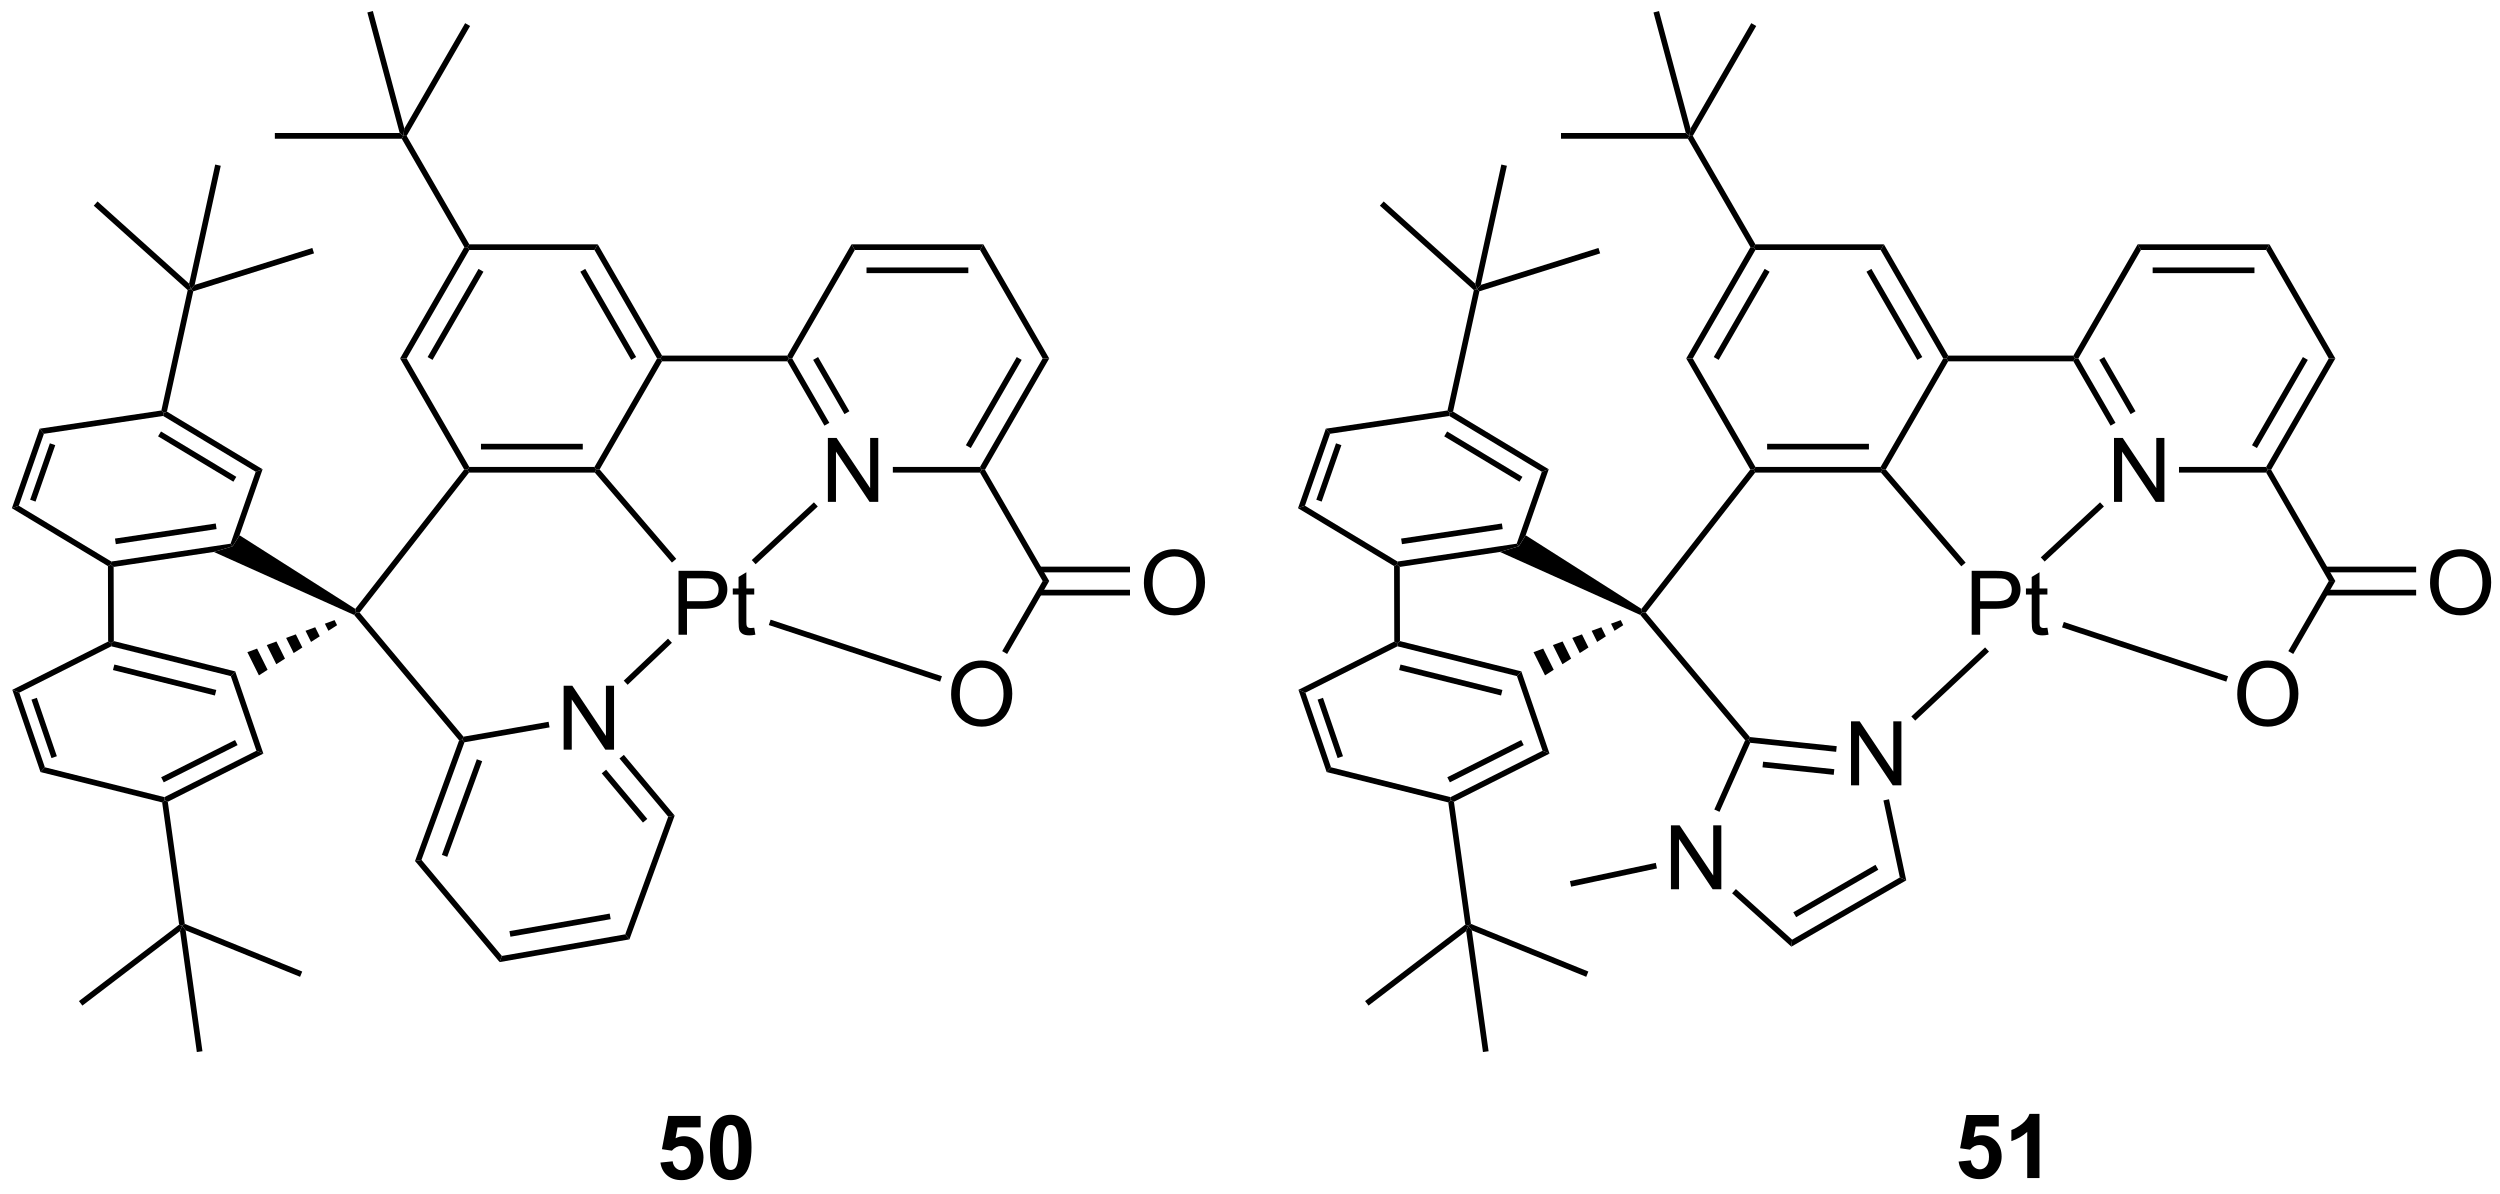 <?xml version="1.0" encoding="UTF-8"?>
<!DOCTYPE svg PUBLIC '-//W3C//DTD SVG 1.0//EN'
          'http://www.w3.org/TR/2001/REC-SVG-20010904/DTD/svg10.dtd'>
<svg stroke-dasharray="none" shape-rendering="auto" xmlns="http://www.w3.org/2000/svg" font-family="'Dialog'" text-rendering="auto" width="90" fill-opacity="1" color-interpolation="auto" color-rendering="auto" preserveAspectRatio="xMidYMid meet" font-size="12px" viewBox="0 0 90 43" fill="black" xmlns:xlink="http://www.w3.org/1999/xlink" stroke="black" image-rendering="auto" stroke-miterlimit="10" stroke-linecap="square" stroke-linejoin="miter" font-style="normal" stroke-width="1" height="43" stroke-dashoffset="0" font-weight="normal" stroke-opacity="1"
><!--Generated by the Batik Graphics2D SVG Generator--><defs id="genericDefs"
  /><g
  ><defs id="defs1"
    ><clipPath clipPathUnits="userSpaceOnUse" id="clipPath1"
      ><path d="M0.647 0.647 L231.023 0.647 L231.023 110.25 L0.647 110.25 L0.647 0.647 Z"
      /></clipPath
      ><clipPath clipPathUnits="userSpaceOnUse" id="clipPath2"
      ><path d="M230.055 34.938 L230.055 141.494 L454.025 141.494 L454.025 34.938 Z"
      /></clipPath
    ></defs
    ><g transform="scale(0.391,0.391) translate(-0.647,-0.647) matrix(1.029,0,0,1.029,-235.987,-35.29)"
    ><path d="M289.06 138.947 L290.153 138.835 Q290.2 139.205 290.429 139.423 Q290.661 139.64 290.961 139.64 Q291.304 139.64 291.541 139.361 Q291.781 139.08 291.781 138.517 Q291.781 137.991 291.544 137.728 Q291.31 137.463 290.929 137.463 Q290.458 137.463 290.083 137.882 L289.192 137.751 L289.755 134.772 L292.656 134.772 L292.656 135.798 L290.586 135.798 L290.414 136.772 Q290.781 136.588 291.164 136.588 Q291.896 136.588 292.403 137.119 Q292.911 137.65 292.911 138.499 Q292.911 139.205 292.5 139.759 Q291.942 140.52 290.95 140.52 Q290.156 140.52 289.656 140.093 Q289.156 139.666 289.06 138.947 ZM295.347 134.671 Q296.181 134.671 296.649 135.265 Q297.207 135.968 297.207 137.595 Q297.207 139.22 296.644 139.931 Q296.181 140.52 295.347 140.52 Q294.511 140.52 293.998 139.876 Q293.488 139.233 293.488 137.585 Q293.488 135.968 294.05 135.257 Q294.517 134.671 295.347 134.671 ZM295.347 135.58 Q295.149 135.58 294.993 135.707 Q294.837 135.835 294.751 136.163 Q294.636 136.588 294.636 137.595 Q294.636 138.603 294.738 138.981 Q294.839 139.358 294.993 139.483 Q295.149 139.608 295.347 139.608 Q295.548 139.608 295.704 139.481 Q295.86 139.353 295.946 139.025 Q296.058 138.603 296.058 137.595 Q296.058 136.588 295.957 136.213 Q295.855 135.835 295.702 135.707 Q295.548 135.58 295.347 135.58 Z" stroke="none" clip-path="url(#clipPath2)"
    /></g
    ><g transform="matrix(0.402,0,0,0.402,-92.445,-14.04)"
    ><path d="M289.25 66.772 L289.102 67.027 L288.808 67.027 L283.201 57.315 L283.495 56.805 ZM286.931 66.899 L282.373 59.004 L281.931 59.259 L286.489 67.154 Z" stroke="none" clip-path="url(#clipPath2)"
    /></g
    ><g transform="matrix(0.402,0,0,0.402,-92.445,-14.04)"
    ><path d="M283.495 56.805 L283.201 57.315 L271.987 57.315 L271.839 57.06 L271.987 56.805 Z" stroke="none" clip-path="url(#clipPath2)"
    /></g
    ><g transform="matrix(0.402,0,0,0.402,-92.445,-14.04)"
    ><path d="M271.545 57.06 L271.839 57.06 L271.987 57.315 L266.38 67.027 L265.791 67.027 ZM272.815 59.004 L268.256 66.899 L268.698 67.154 L273.256 59.259 Z" stroke="none" clip-path="url(#clipPath2)"
    /></g
    ><g transform="matrix(0.402,0,0,0.402,-92.445,-14.04)"
    ><path d="M265.791 67.027 L266.38 67.027 L271.987 76.739 L271.839 76.994 L271.532 76.972 Z" stroke="none" clip-path="url(#clipPath2)"
    /></g
    ><g transform="matrix(0.402,0,0,0.402,-92.445,-14.04)"
    ><path d="M289.25 67.282 L289.102 67.027 L289.25 66.772 L300.464 66.772 L300.611 67.027 L300.464 67.282 Z" stroke="none" clip-path="url(#clipPath2)"
    /></g
    ><g transform="matrix(0.402,0,0,0.402,-92.445,-14.04)"
    ><path d="M304.1 79.869 L304.1 74.142 L304.878 74.142 L307.886 78.637 L307.886 74.142 L308.613 74.142 L308.613 79.869 L307.834 79.869 L304.826 75.369 L304.826 79.869 L304.1 79.869 Z" stroke="none" clip-path="url(#clipPath2)"
    /></g
    ><g transform="matrix(0.402,0,0,0.402,-92.445,-14.04)"
    ><path d="M300.464 67.282 L300.611 67.027 L300.906 67.027 L304.233 72.79 L303.791 73.045 ZM302.782 67.154 L305.585 72.01 L306.027 71.755 L303.224 66.899 Z" stroke="none" clip-path="url(#clipPath2)"
    /></g
    ><g transform="matrix(0.402,0,0,0.402,-92.445,-14.04)"
    ><path d="M309.919 77.249 L309.919 76.739 L317.727 76.739 L317.874 76.994 L317.727 77.249 Z" stroke="none" clip-path="url(#clipPath2)"
    /></g
    ><g transform="matrix(0.402,0,0,0.402,-92.445,-14.04)"
    ><path d="M318.169 76.994 L317.874 76.994 L317.727 76.739 L323.334 67.027 L323.923 67.027 ZM316.899 75.05 L321.457 67.154 L321.015 66.899 L316.457 74.795 Z" stroke="none" clip-path="url(#clipPath2)"
    /></g
    ><g transform="matrix(0.402,0,0,0.402,-92.445,-14.04)"
    ><path d="M323.923 67.027 L323.334 67.027 L317.727 57.315 L318.021 56.805 Z" stroke="none" clip-path="url(#clipPath2)"
    /></g
    ><g transform="matrix(0.402,0,0,0.402,-92.445,-14.04)"
    ><path d="M318.021 56.805 L317.727 57.315 L306.513 57.315 L306.218 56.805 ZM316.678 58.877 L307.561 58.877 L307.561 59.387 L316.678 59.387 Z" stroke="none" clip-path="url(#clipPath2)"
    /></g
    ><g transform="matrix(0.402,0,0,0.402,-92.445,-14.04)"
    ><path d="M306.218 56.805 L306.513 57.315 L300.906 67.027 L300.611 67.027 L300.464 66.772 Z" stroke="none" clip-path="url(#clipPath2)"
    /></g
    ><g transform="matrix(0.402,0,0,0.402,-92.445,-14.04)"
    ><path d="M317.727 77.249 L317.874 76.994 L318.169 76.994 L323.923 86.96 L323.334 86.96 Z" stroke="none" clip-path="url(#clipPath2)"
    /></g
    ><g transform="matrix(0.402,0,0,0.402,-92.445,-14.04)"
    ><path d="M332.4 87.146 Q332.4 85.719 333.166 84.915 Q333.931 84.107 335.142 84.107 Q335.934 84.107 336.569 84.488 Q337.207 84.865 337.541 85.542 Q337.877 86.219 337.877 87.079 Q337.877 87.951 337.525 88.639 Q337.173 89.326 336.528 89.68 Q335.884 90.034 335.137 90.034 Q334.33 90.034 333.692 89.644 Q333.056 89.251 332.728 88.576 Q332.4 87.899 332.4 87.146 ZM333.181 87.157 Q333.181 88.193 333.736 88.79 Q334.293 89.383 335.134 89.383 Q335.989 89.383 336.541 88.782 Q337.095 88.18 337.095 87.076 Q337.095 86.376 336.858 85.855 Q336.621 85.334 336.166 85.047 Q335.712 84.758 335.145 84.758 Q334.34 84.758 333.759 85.313 Q333.181 85.865 333.181 87.157 Z" stroke="none" clip-path="url(#clipPath2)"
    /></g
    ><g transform="matrix(0.402,0,0,0.402,-92.445,-14.04)"
    ><path d="M323.03 88.251 L331.156 88.251 L331.156 87.741 L323.03 87.741 ZM323.03 86.18 L331.156 86.18 L331.156 85.67 L323.03 85.67 Z" stroke="none" clip-path="url(#clipPath2)"
    /></g
    ><g transform="matrix(0.402,0,0,0.402,-92.445,-14.04)"
    ><path d="M315.137 97.113 Q315.137 95.686 315.903 94.881 Q316.668 94.074 317.879 94.074 Q318.671 94.074 319.306 94.454 Q319.944 94.832 320.278 95.509 Q320.614 96.186 320.614 97.045 Q320.614 97.918 320.262 98.605 Q319.911 99.293 319.265 99.647 Q318.621 100.001 317.874 100.001 Q317.067 100.001 316.429 99.611 Q315.793 99.217 315.465 98.543 Q315.137 97.866 315.137 97.113 ZM315.918 97.124 Q315.918 98.16 316.473 98.756 Q317.03 99.35 317.871 99.35 Q318.726 99.35 319.278 98.749 Q319.832 98.147 319.832 97.043 Q319.832 96.342 319.595 95.822 Q319.358 95.301 318.903 95.014 Q318.45 94.725 317.882 94.725 Q317.077 94.725 316.496 95.28 Q315.918 95.832 315.918 97.124 Z" stroke="none" clip-path="url(#clipPath2)"
    /></g
    ><g transform="matrix(0.402,0,0,0.402,-92.445,-14.04)"
    ><path d="M323.334 86.96 L323.923 86.96 L320.153 93.49 L319.711 93.235 Z" stroke="none" clip-path="url(#clipPath2)"
    /></g
    ><g transform="matrix(0.402,0,0,0.402,-92.445,-14.04)"
    ><path d="M271.532 76.972 L271.839 76.994 L271.964 77.249 L262.168 89.785 L261.84 89.791 L261.781 89.452 Z" stroke="none" clip-path="url(#clipPath2)"
    /></g
    ><g transform="matrix(0.402,0,0,0.402,-92.445,-14.04)"
    ><path d="M288.808 67.027 L289.102 67.027 L289.25 67.282 L283.659 76.965 L283.348 76.994 L283.201 76.739 Z" stroke="none" clip-path="url(#clipPath2)"
    /></g
    ><g transform="matrix(0.402,0,0,0.402,-92.445,-14.04)"
    ><path d="M283.201 76.739 L283.348 76.994 L283.231 77.249 L271.964 77.249 L271.839 76.994 L271.987 76.739 ZM282.152 74.667 L273.035 74.667 L273.035 75.177 L282.152 75.177 Z" stroke="none" clip-path="url(#clipPath2)"
    /></g
    ><g transform="matrix(0.402,0,0,0.402,-92.445,-14.04)"
    ><path d="M261.781 89.452 L261.84 89.791 L261.681 89.998 L249.11 84.354 L250.8 83.844 L251.414 82.861 Z" stroke="none" clip-path="url(#clipPath2)"
    /></g
    ><g transform="matrix(0.402,0,0,0.402,-92.445,-14.04)"
    ><path d="M250.61 83.614 L250.8 83.844 L249.11 84.354 L240.139 85.696 L239.883 85.477 L239.936 85.211 ZM249.282 81.804 L240.259 83.154 L240.334 83.658 L249.358 82.308 Z" stroke="none" clip-path="url(#clipPath2)"
    /></g
    ><g transform="matrix(0.402,0,0,0.402,-92.445,-14.04)"
    ><path d="M239.629 85.621 L239.883 85.477 L240.139 85.696 L240.156 92.335 L239.902 92.534 L239.646 92.377 Z" stroke="none" clip-path="url(#clipPath2)"
    /></g
    ><g transform="matrix(0.402,0,0,0.402,-92.445,-14.04)"
    ><path d="M239.932 92.804 L239.902 92.534 L240.156 92.335 L251.026 95.049 L250.633 95.476 ZM240.079 94.931 L249.207 97.21 L249.331 96.715 L240.203 94.436 Z" stroke="none" clip-path="url(#clipPath2)"
    /></g
    ><g transform="matrix(0.402,0,0,0.402,-92.445,-14.04)"
    ><path d="M252.115 93.327 L252.983 93.008 L253.927 94.907 L253.149 95.407 ZM253.851 92.689 L254.718 92.371 L255.483 93.909 L254.705 94.408 ZM255.586 92.052 L256.454 91.733 L257.039 92.911 L256.261 93.41 ZM257.321 91.414 L258.189 91.096 L258.595 91.913 L257.817 92.412 ZM259.056 90.777 L259.924 90.458 L260.151 90.915 L259.373 91.414 Z" stroke="none" clip-path="url(#clipPath2)"
    /></g
    ><g transform="matrix(0.402,0,0,0.402,-92.445,-14.04)"
    ><path d="M251.414 82.861 L250.8 83.844 L250.61 83.614 L252.861 77.172 L253.479 76.949 Z" stroke="none" clip-path="url(#clipPath2)"
    /></g
    ><g transform="matrix(0.402,0,0,0.402,-92.445,-14.04)"
    ><path d="M253.479 76.949 L252.861 77.172 L244.57 72.176 L244.623 71.91 L244.912 71.786 ZM251.125 77.627 L244.381 73.564 L244.118 74.001 L250.862 78.064 Z" stroke="none" clip-path="url(#clipPath2)"
    /></g
    ><g transform="matrix(0.402,0,0,0.402,-92.445,-14.04)"
    ><path d="M244.412 71.684 L244.623 71.91 L244.57 72.176 L233.897 73.773 L233.516 73.314 Z" stroke="none" clip-path="url(#clipPath2)"
    /></g
    ><g transform="matrix(0.402,0,0,0.402,-92.445,-14.04)"
    ><path d="M233.516 73.314 L233.897 73.773 L231.646 80.215 L231.027 80.438 ZM234.429 74.623 L232.663 79.677 L233.145 79.845 L234.911 74.791 Z" stroke="none" clip-path="url(#clipPath2)"
    /></g
    ><g transform="matrix(0.402,0,0,0.402,-92.445,-14.04)"
    ><path d="M231.027 80.438 L231.646 80.215 L239.936 85.211 L239.883 85.477 L239.629 85.621 Z" stroke="none" clip-path="url(#clipPath2)"
    /></g
    ><g transform="matrix(0.402,0,0,0.402,-92.445,-14.04)"
    ><path d="M239.646 92.377 L239.902 92.534 L239.932 92.804 L231.692 96.956 L231.066 96.7 Z" stroke="none" clip-path="url(#clipPath2)"
    /></g
    ><g transform="matrix(0.402,0,0,0.402,-92.445,-14.04)"
    ><path d="M231.066 96.7 L231.692 96.956 L233.981 103.637 L233.588 104.065 ZM232.779 97.58 L234.572 102.813 L235.055 102.648 L233.262 97.415 Z" stroke="none" clip-path="url(#clipPath2)"
    /></g
    ><g transform="matrix(0.402,0,0,0.402,-92.445,-14.04)"
    ><path d="M233.588 104.065 L233.981 103.637 L244.683 106.309 L244.713 106.579 L244.484 106.785 Z" stroke="none" clip-path="url(#clipPath2)"
    /></g
    ><g transform="matrix(0.402,0,0,0.402,-92.445,-14.04)"
    ><path d="M244.991 106.725 L244.713 106.579 L244.683 106.309 L252.922 102.157 L253.549 102.413 ZM244.625 104.986 L251.24 101.653 L251.01 101.197 L244.395 104.53 Z" stroke="none" clip-path="url(#clipPath2)"
    /></g
    ><g transform="matrix(0.402,0,0,0.402,-92.445,-14.04)"
    ><path d="M253.549 102.413 L252.922 102.157 L250.633 95.476 L251.026 95.049 Z" stroke="none" clip-path="url(#clipPath2)"
    /></g
    ><g transform="matrix(0.402,0,0,0.402,-92.445,-14.04)"
    ><path d="M261.681 89.998 L261.84 89.791 L262.168 89.785 L271.469 100.896 L271.368 101.172 L271.077 101.223 Z" stroke="none" clip-path="url(#clipPath2)"
    /></g
    ><g transform="matrix(0.402,0,0,0.402,-92.445,-14.04)"
    ><path d="M244.912 71.786 L244.623 71.91 L244.412 71.684 L246.772 60.903 L247.053 60.813 L247.271 61.012 Z" stroke="none" clip-path="url(#clipPath2)"
    /></g
    ><g transform="matrix(0.402,0,0,0.402,-92.445,-14.04)"
    ><path d="M247.271 61.012 L247.053 60.813 L247.397 60.437 L257.932 57.129 L258.085 57.616 Z" stroke="none" clip-path="url(#clipPath2)"
    /></g
    ><g transform="matrix(0.402,0,0,0.402,-92.445,-14.04)"
    ><path d="M246.898 60.33 L247.053 60.813 L246.772 60.903 L238.358 53.344 L238.699 52.965 Z" stroke="none" clip-path="url(#clipPath2)"
    /></g
    ><g transform="matrix(0.402,0,0,0.402,-92.445,-14.04)"
    ><path d="M244.484 106.785 L244.713 106.579 L244.991 106.725 L246.509 117.66 L246.277 117.841 L246.004 117.728 Z" stroke="none" clip-path="url(#clipPath2)"
    /></g
    ><g transform="matrix(0.402,0,0,0.402,-92.445,-14.04)"
    ><path d="M246.59 118.243 L246.277 117.841 L246.509 117.66 L257.027 121.929 L256.835 122.402 Z" stroke="none" clip-path="url(#clipPath2)"
    /></g
    ><g transform="matrix(0.402,0,0,0.402,-92.445,-14.04)"
    ><path d="M246.004 117.728 L246.277 117.841 L246.084 118.308 L237.341 124.98 L237.032 124.574 Z" stroke="none" clip-path="url(#clipPath2)"
    /></g
    ><g transform="matrix(0.402,0,0,0.402,-92.445,-14.04)"
    ><path d="M246.084 118.308 L246.277 117.841 L246.59 118.243 L248.093 129.067 L247.588 129.137 Z" stroke="none" clip-path="url(#clipPath2)"
    /></g
    ><g transform="matrix(0.402,0,0,0.402,-92.445,-14.04)"
    ><path d="M271.987 56.805 L271.839 57.06 L271.545 57.06 L265.938 47.348 L266.085 47.093 L266.38 47.093 Z" stroke="none" clip-path="url(#clipPath2)"
    /></g
    ><g transform="matrix(0.402,0,0,0.402,-92.445,-14.04)"
    ><path d="M265.753 46.838 L266.085 47.093 L265.938 47.348 L254.576 47.348 L254.576 46.838 Z" stroke="none" clip-path="url(#clipPath2)"
    /></g
    ><g transform="matrix(0.402,0,0,0.402,-92.445,-14.04)"
    ><path d="M266.38 47.093 L266.085 47.093 L266.172 46.432 L271.618 36.999 L272.06 37.254 Z" stroke="none" clip-path="url(#clipPath2)"
    /></g
    ><g transform="matrix(0.402,0,0,0.402,-92.445,-14.04)"
    ><path d="M266.172 46.432 L266.085 47.093 L265.753 46.838 L262.86 36.043 L263.353 35.911 Z" stroke="none" clip-path="url(#clipPath2)"
    /></g
    ><g transform="matrix(0.402,0,0,0.402,-92.445,-14.04)"
    ><path d="M247.397 60.437 L247.053 60.813 L246.898 60.33 L249.234 49.66 L249.732 49.77 Z" stroke="none" clip-path="url(#clipPath2)"
    /></g
    ><g transform="matrix(0.402,0,0,0.402,-92.445,-14.04)"
    ><path d="M290.726 91.77 L290.726 86.043 L292.887 86.043 Q293.458 86.043 293.757 86.098 Q294.179 86.168 294.463 86.366 Q294.749 86.562 294.924 86.918 Q295.098 87.272 295.098 87.7 Q295.098 88.429 294.632 88.937 Q294.168 89.442 292.952 89.442 L291.484 89.442 L291.484 91.77 L290.726 91.77 ZM291.484 88.765 L292.965 88.765 Q293.7 88.765 294.007 88.491 Q294.317 88.218 294.317 87.723 Q294.317 87.364 294.135 87.108 Q293.952 86.851 293.656 86.77 Q293.465 86.718 292.95 86.718 L291.484 86.718 L291.484 88.765 ZM297.507 91.14 L297.609 91.762 Q297.312 91.825 297.077 91.825 Q296.695 91.825 296.484 91.705 Q296.273 91.582 296.187 91.385 Q296.101 91.187 296.101 90.554 L296.101 88.168 L295.585 88.168 L295.585 87.621 L296.101 87.621 L296.101 86.593 L296.801 86.171 L296.801 87.621 L297.507 87.621 L297.507 88.168 L296.801 88.168 L296.801 90.593 Q296.801 90.895 296.838 90.981 Q296.874 91.067 296.958 91.119 Q297.043 91.168 297.2 91.168 Q297.317 91.168 297.507 91.14 Z" stroke="none" clip-path="url(#clipPath2)"
    /></g
    ><g transform="matrix(0.402,0,0,0.402,-92.445,-14.04)"
    ><path d="M283.231 77.249 L283.348 76.994 L283.659 76.965 L290.522 84.971 L290.135 85.303 Z" stroke="none" clip-path="url(#clipPath2)"
    /></g
    ><g transform="matrix(0.402,0,0,0.402,-92.445,-14.04)"
    ><path d="M302.85 79.91 L303.197 80.284 L297.631 85.453 L297.284 85.079 Z" stroke="none" clip-path="url(#clipPath2)"
    /></g
    ><g transform="matrix(0.402,0,0,0.402,-92.445,-14.04)"
    ><path d="M314.315 95.483 L314.155 95.968 L298.812 90.901 L298.972 90.417 Z" stroke="none" clip-path="url(#clipPath2)"
    /></g
    ><g transform="matrix(0.402,0,0,0.402,-92.445,-14.04)"
    ><path d="M405.361 138.948 L406.455 138.837 Q406.502 139.206 406.731 139.425 Q406.963 139.641 407.262 139.641 Q407.606 139.641 407.843 139.363 Q408.082 139.081 408.082 138.519 Q408.082 137.993 407.846 137.73 Q407.611 137.464 407.231 137.464 Q406.76 137.464 406.385 137.883 L405.494 137.753 L406.056 134.774 L408.957 134.774 L408.957 135.8 L406.887 135.8 L406.715 136.774 Q407.082 136.589 407.465 136.589 Q408.197 136.589 408.705 137.12 Q409.213 137.652 409.213 138.5 Q409.213 139.206 408.801 139.761 Q408.244 140.521 407.252 140.521 Q406.457 140.521 405.957 140.094 Q405.457 139.667 405.361 138.948 ZM412.602 140.422 L411.506 140.422 L411.506 136.284 Q410.904 136.847 410.086 137.118 L410.086 136.12 Q410.516 135.98 411.019 135.589 Q411.524 135.196 411.711 134.672 L412.602 134.672 L412.602 140.422 Z" stroke="none" clip-path="url(#clipPath2)"
    /></g
    ><g transform="matrix(0.402,0,0,0.402,-92.445,-14.04)"
    ><path d="M404.426 66.772 L404.279 67.027 L403.984 67.027 L398.377 57.315 L398.672 56.805 ZM402.108 66.899 L397.55 59.004 L397.108 59.259 L401.666 67.154 Z" stroke="none" clip-path="url(#clipPath2)"
    /></g
    ><g transform="matrix(0.402,0,0,0.402,-92.445,-14.04)"
    ><path d="M398.672 56.805 L398.377 57.315 L387.163 57.315 L387.016 57.06 L387.163 56.805 Z" stroke="none" clip-path="url(#clipPath2)"
    /></g
    ><g transform="matrix(0.402,0,0,0.402,-92.445,-14.04)"
    ><path d="M386.721 57.06 L387.016 57.06 L387.163 57.315 L381.556 67.027 L380.967 67.027 ZM387.991 59.004 L383.433 66.899 L383.875 67.154 L388.433 59.259 Z" stroke="none" clip-path="url(#clipPath2)"
    /></g
    ><g transform="matrix(0.402,0,0,0.402,-92.445,-14.04)"
    ><path d="M380.967 67.027 L381.556 67.027 L387.163 76.739 L387.016 76.994 L386.709 76.972 Z" stroke="none" clip-path="url(#clipPath2)"
    /></g
    ><g transform="matrix(0.402,0,0,0.402,-92.445,-14.04)"
    ><path d="M404.426 67.282 L404.279 67.027 L404.426 66.772 L415.64 66.772 L415.788 67.027 L415.64 67.282 Z" stroke="none" clip-path="url(#clipPath2)"
    /></g
    ><g transform="matrix(0.402,0,0,0.402,-92.445,-14.04)"
    ><path d="M419.276 79.869 L419.276 74.142 L420.055 74.142 L423.063 78.637 L423.063 74.142 L423.789 74.142 L423.789 79.869 L423.011 79.869 L420.003 75.369 L420.003 79.869 L419.276 79.869 Z" stroke="none" clip-path="url(#clipPath2)"
    /></g
    ><g transform="matrix(0.402,0,0,0.402,-92.445,-14.04)"
    ><path d="M415.64 67.282 L415.788 67.027 L416.082 67.027 L419.41 72.79 L418.968 73.045 ZM417.959 67.154 L420.762 72.01 L421.204 71.755 L418.401 66.899 Z" stroke="none" clip-path="url(#clipPath2)"
    /></g
    ><g transform="matrix(0.402,0,0,0.402,-92.445,-14.04)"
    ><path d="M425.096 77.249 L425.096 76.739 L432.903 76.739 L433.05 76.994 L432.903 77.249 Z" stroke="none" clip-path="url(#clipPath2)"
    /></g
    ><g transform="matrix(0.402,0,0,0.402,-92.445,-14.04)"
    ><path d="M433.345 76.994 L433.05 76.994 L432.903 76.739 L438.51 67.027 L439.099 67.027 ZM432.075 75.05 L436.634 67.154 L436.192 66.899 L431.634 74.795 Z" stroke="none" clip-path="url(#clipPath2)"
    /></g
    ><g transform="matrix(0.402,0,0,0.402,-92.445,-14.04)"
    ><path d="M439.099 67.027 L438.51 67.027 L432.903 57.315 L433.198 56.805 Z" stroke="none" clip-path="url(#clipPath2)"
    /></g
    ><g transform="matrix(0.402,0,0,0.402,-92.445,-14.04)"
    ><path d="M433.198 56.805 L432.903 57.315 L421.689 57.315 L421.395 56.805 ZM431.854 58.877 L422.738 58.877 L422.738 59.387 L431.854 59.387 Z" stroke="none" clip-path="url(#clipPath2)"
    /></g
    ><g transform="matrix(0.402,0,0,0.402,-92.445,-14.04)"
    ><path d="M421.395 56.805 L421.689 57.315 L416.082 67.027 L415.788 67.027 L415.64 66.772 Z" stroke="none" clip-path="url(#clipPath2)"
    /></g
    ><g transform="matrix(0.402,0,0,0.402,-92.445,-14.04)"
    ><path d="M432.903 77.249 L433.05 76.994 L433.345 76.994 L439.099 86.96 L438.51 86.96 Z" stroke="none" clip-path="url(#clipPath2)"
    /></g
    ><g transform="matrix(0.402,0,0,0.402,-92.445,-14.04)"
    ><path d="M447.577 87.146 Q447.577 85.719 448.342 84.915 Q449.108 84.107 450.319 84.107 Q451.11 84.107 451.746 84.488 Q452.384 84.865 452.717 85.542 Q453.053 86.219 453.053 87.079 Q453.053 87.951 452.702 88.639 Q452.35 89.326 451.704 89.68 Q451.061 90.034 450.313 90.034 Q449.506 90.034 448.868 89.644 Q448.233 89.251 447.905 88.576 Q447.577 87.899 447.577 87.146 ZM448.358 87.157 Q448.358 88.193 448.913 88.79 Q449.47 89.383 450.311 89.383 Q451.165 89.383 451.717 88.782 Q452.272 88.18 452.272 87.076 Q452.272 86.376 452.035 85.855 Q451.798 85.334 451.342 85.047 Q450.889 84.758 450.321 84.758 Q449.517 84.758 448.936 85.313 Q448.358 85.865 448.358 87.157 Z" stroke="none" clip-path="url(#clipPath2)"
    /></g
    ><g transform="matrix(0.402,0,0,0.402,-92.445,-14.04)"
    ><path d="M438.207 88.251 L446.333 88.251 L446.333 87.741 L438.207 87.741 ZM438.207 86.18 L446.333 86.18 L446.333 85.67 L438.207 85.67 Z" stroke="none" clip-path="url(#clipPath2)"
    /></g
    ><g transform="matrix(0.402,0,0,0.402,-92.445,-14.04)"
    ><path d="M430.313 97.113 Q430.313 95.686 431.079 94.881 Q431.845 94.074 433.056 94.074 Q433.847 94.074 434.483 94.454 Q435.121 94.832 435.454 95.509 Q435.79 96.186 435.79 97.045 Q435.79 97.918 435.438 98.605 Q435.087 99.293 434.441 99.647 Q433.798 100.001 433.05 100.001 Q432.243 100.001 431.605 99.611 Q430.97 99.217 430.642 98.543 Q430.313 97.866 430.313 97.113 ZM431.095 97.124 Q431.095 98.16 431.649 98.756 Q432.207 99.35 433.048 99.35 Q433.902 99.35 434.454 98.749 Q435.009 98.147 435.009 97.043 Q435.009 96.342 434.772 95.822 Q434.535 95.301 434.079 95.014 Q433.626 94.725 433.058 94.725 Q432.254 94.725 431.673 95.28 Q431.095 95.832 431.095 97.124 Z" stroke="none" clip-path="url(#clipPath2)"
    /></g
    ><g transform="matrix(0.402,0,0,0.402,-92.445,-14.04)"
    ><path d="M438.51 86.96 L439.099 86.96 L435.329 93.49 L434.887 93.235 Z" stroke="none" clip-path="url(#clipPath2)"
    /></g
    ><g transform="matrix(0.402,0,0,0.402,-92.445,-14.04)"
    ><path d="M386.709 76.972 L387.016 76.994 L387.14 77.249 L377.344 89.785 L377.016 89.791 L376.957 89.452 Z" stroke="none" clip-path="url(#clipPath2)"
    /></g
    ><g transform="matrix(0.402,0,0,0.402,-92.445,-14.04)"
    ><path d="M403.984 67.027 L404.279 67.027 L404.426 67.282 L398.836 76.965 L398.524 76.994 L398.377 76.739 Z" stroke="none" clip-path="url(#clipPath2)"
    /></g
    ><g transform="matrix(0.402,0,0,0.402,-92.445,-14.04)"
    ><path d="M398.377 76.739 L398.524 76.994 L398.407 77.249 L387.14 77.249 L387.016 76.994 L387.163 76.739 ZM397.329 74.667 L388.212 74.667 L388.212 75.177 L397.329 75.177 Z" stroke="none" clip-path="url(#clipPath2)"
    /></g
    ><g transform="matrix(0.402,0,0,0.402,-92.445,-14.04)"
    ><path d="M376.957 89.452 L377.016 89.791 L376.857 89.998 L364.287 84.354 L365.977 83.844 L366.59 82.861 Z" stroke="none" clip-path="url(#clipPath2)"
    /></g
    ><g transform="matrix(0.402,0,0,0.402,-92.445,-14.04)"
    ><path d="M365.787 83.614 L365.977 83.844 L364.287 84.354 L355.316 85.696 L355.06 85.477 L355.113 85.211 ZM364.459 81.804 L355.435 83.154 L355.511 83.658 L364.534 82.308 Z" stroke="none" clip-path="url(#clipPath2)"
    /></g
    ><g transform="matrix(0.402,0,0,0.402,-92.445,-14.04)"
    ><path d="M354.805 85.621 L355.06 85.477 L355.316 85.696 L355.333 92.335 L355.078 92.534 L354.823 92.377 Z" stroke="none" clip-path="url(#clipPath2)"
    /></g
    ><g transform="matrix(0.402,0,0,0.402,-92.445,-14.04)"
    ><path d="M355.108 92.804 L355.078 92.534 L355.333 92.335 L366.203 95.049 L365.81 95.476 ZM355.256 94.931 L364.384 97.21 L364.507 96.715 L355.38 94.436 Z" stroke="none" clip-path="url(#clipPath2)"
    /></g
    ><g transform="matrix(0.402,0,0,0.402,-92.445,-14.04)"
    ><path d="M367.292 93.327 L368.159 93.008 L369.103 94.907 L368.325 95.407 ZM369.027 92.689 L369.895 92.371 L370.659 93.909 L369.881 94.408 ZM370.762 92.052 L371.63 91.733 L372.215 92.911 L371.437 93.41 ZM372.498 91.414 L373.365 91.096 L373.772 91.913 L372.993 92.412 ZM374.233 90.777 L375.101 90.458 L375.327 90.915 L374.55 91.414 Z" stroke="none" clip-path="url(#clipPath2)"
    /></g
    ><g transform="matrix(0.402,0,0,0.402,-92.445,-14.04)"
    ><path d="M366.59 82.861 L365.977 83.844 L365.787 83.614 L368.038 77.172 L368.656 76.949 Z" stroke="none" clip-path="url(#clipPath2)"
    /></g
    ><g transform="matrix(0.402,0,0,0.402,-92.445,-14.04)"
    ><path d="M368.656 76.949 L368.038 77.172 L359.747 72.176 L359.8 71.91 L360.088 71.786 ZM366.301 77.627 L359.558 73.564 L359.295 74.001 L366.038 78.064 Z" stroke="none" clip-path="url(#clipPath2)"
    /></g
    ><g transform="matrix(0.402,0,0,0.402,-92.445,-14.04)"
    ><path d="M359.588 71.684 L359.8 71.91 L359.747 72.176 L349.073 73.773 L348.693 73.314 Z" stroke="none" clip-path="url(#clipPath2)"
    /></g
    ><g transform="matrix(0.402,0,0,0.402,-92.445,-14.04)"
    ><path d="M348.693 73.314 L349.073 73.773 L346.822 80.215 L346.204 80.438 ZM349.606 74.623 L347.84 79.677 L348.321 79.845 L350.087 74.791 Z" stroke="none" clip-path="url(#clipPath2)"
    /></g
    ><g transform="matrix(0.402,0,0,0.402,-92.445,-14.04)"
    ><path d="M346.204 80.438 L346.822 80.215 L355.113 85.211 L355.06 85.477 L354.805 85.621 Z" stroke="none" clip-path="url(#clipPath2)"
    /></g
    ><g transform="matrix(0.402,0,0,0.402,-92.445,-14.04)"
    ><path d="M354.823 92.377 L355.078 92.534 L355.108 92.804 L346.869 96.956 L346.242 96.7 Z" stroke="none" clip-path="url(#clipPath2)"
    /></g
    ><g transform="matrix(0.402,0,0,0.402,-92.445,-14.04)"
    ><path d="M346.242 96.7 L346.869 96.956 L349.158 103.637 L348.765 104.065 ZM347.956 97.58 L349.748 102.813 L350.231 102.648 L348.438 97.415 Z" stroke="none" clip-path="url(#clipPath2)"
    /></g
    ><g transform="matrix(0.402,0,0,0.402,-92.445,-14.04)"
    ><path d="M348.765 104.065 L349.158 103.637 L359.859 106.309 L359.889 106.579 L359.66 106.785 Z" stroke="none" clip-path="url(#clipPath2)"
    /></g
    ><g transform="matrix(0.402,0,0,0.402,-92.445,-14.04)"
    ><path d="M360.167 106.725 L359.889 106.579 L359.859 106.309 L368.098 102.157 L368.725 102.413 ZM359.801 104.986 L366.416 101.653 L366.187 101.197 L359.572 104.53 Z" stroke="none" clip-path="url(#clipPath2)"
    /></g
    ><g transform="matrix(0.402,0,0,0.402,-92.445,-14.04)"
    ><path d="M368.725 102.413 L368.098 102.157 L365.81 95.476 L366.203 95.049 Z" stroke="none" clip-path="url(#clipPath2)"
    /></g
    ><g transform="matrix(0.402,0,0,0.402,-92.445,-14.04)"
    ><path d="M376.857 89.998 L377.016 89.791 L377.344 89.785 L386.673 100.93 L386.544 101.172 L386.246 101.214 Z" stroke="none" clip-path="url(#clipPath2)"
    /></g
    ><g transform="matrix(0.402,0,0,0.402,-92.445,-14.04)"
    ><path d="M379.598 114.561 L379.598 108.835 L380.376 108.835 L383.384 113.329 L383.384 108.835 L384.111 108.835 L384.111 114.561 L383.332 114.561 L380.324 110.061 L380.324 114.561 L379.598 114.561 Z" stroke="none" clip-path="url(#clipPath2)"
    /></g
    ><g transform="matrix(0.402,0,0,0.402,-92.445,-14.04)"
    ><path d="M395.724 105.251 L395.724 99.524 L396.503 99.524 L399.511 104.019 L399.511 99.524 L400.237 99.524 L400.237 105.251 L399.459 105.251 L396.451 100.751 L396.451 105.251 L395.724 105.251 Z" stroke="none" clip-path="url(#clipPath2)"
    /></g
    ><g transform="matrix(0.402,0,0,0.402,-92.445,-14.04)"
    ><path d="M386.246 101.214 L386.544 101.172 L386.702 101.446 L383.95 107.627 L383.484 107.419 Z" stroke="none" clip-path="url(#clipPath2)"
    /></g
    ><g transform="matrix(0.402,0,0,0.402,-92.445,-14.04)"
    ><path d="M385.075 114.922 L385.417 114.543 L390.449 119.073 L390.383 119.701 Z" stroke="none" clip-path="url(#clipPath2)"
    /></g
    ><g transform="matrix(0.402,0,0,0.402,-92.445,-14.04)"
    ><path d="M390.383 119.701 L390.449 119.073 L400.094 113.504 L400.671 113.761 ZM390.811 117.061 L398.171 112.812 L397.916 112.37 L390.556 116.62 Z" stroke="none" clip-path="url(#clipPath2)"
    /></g
    ><g transform="matrix(0.402,0,0,0.402,-92.445,-14.04)"
    ><path d="M400.671 113.761 L400.094 113.504 L398.628 106.608 L399.128 106.501 Z" stroke="none" clip-path="url(#clipPath2)"
    /></g
    ><g transform="matrix(0.402,0,0,0.402,-92.445,-14.04)"
    ><path d="M394.447 101.747 L394.394 102.254 L386.702 101.446 L386.544 101.172 L386.673 100.93 ZM394.23 103.807 L387.851 103.136 L387.798 103.644 L394.177 104.314 Z" stroke="none" clip-path="url(#clipPath2)"
    /></g
    ><g transform="matrix(0.402,0,0,0.402,-92.445,-14.04)"
    ><path d="M378.241 112.195 L378.347 112.695 L370.659 114.329 L370.553 113.829 Z" stroke="none" clip-path="url(#clipPath2)"
    /></g
    ><g transform="matrix(0.402,0,0,0.402,-92.445,-14.04)"
    ><path d="M360.088 71.786 L359.8 71.91 L359.588 71.684 L361.949 60.903 L362.23 60.813 L362.447 61.012 Z" stroke="none" clip-path="url(#clipPath2)"
    /></g
    ><g transform="matrix(0.402,0,0,0.402,-92.445,-14.04)"
    ><path d="M362.447 61.012 L362.23 60.813 L362.573 60.437 L373.108 57.129 L373.261 57.616 Z" stroke="none" clip-path="url(#clipPath2)"
    /></g
    ><g transform="matrix(0.402,0,0,0.402,-92.445,-14.04)"
    ><path d="M362.074 60.33 L362.23 60.813 L361.949 60.903 L353.534 53.344 L353.875 52.965 Z" stroke="none" clip-path="url(#clipPath2)"
    /></g
    ><g transform="matrix(0.402,0,0,0.402,-92.445,-14.04)"
    ><path d="M359.66 106.785 L359.889 106.579 L360.167 106.725 L361.686 117.66 L361.453 117.841 L361.18 117.728 Z" stroke="none" clip-path="url(#clipPath2)"
    /></g
    ><g transform="matrix(0.402,0,0,0.402,-92.445,-14.04)"
    ><path d="M361.767 118.243 L361.453 117.841 L361.686 117.66 L372.203 121.929 L372.012 122.402 Z" stroke="none" clip-path="url(#clipPath2)"
    /></g
    ><g transform="matrix(0.402,0,0,0.402,-92.445,-14.04)"
    ><path d="M361.18 117.728 L361.453 117.841 L361.261 118.308 L352.518 124.98 L352.208 124.574 Z" stroke="none" clip-path="url(#clipPath2)"
    /></g
    ><g transform="matrix(0.402,0,0,0.402,-92.445,-14.04)"
    ><path d="M361.261 118.308 L361.453 117.841 L361.767 118.243 L363.27 129.067 L362.764 129.137 Z" stroke="none" clip-path="url(#clipPath2)"
    /></g
    ><g transform="matrix(0.402,0,0,0.402,-92.445,-14.04)"
    ><path d="M387.163 56.805 L387.016 57.06 L386.721 57.06 L381.114 47.348 L381.262 47.093 L381.556 47.093 Z" stroke="none" clip-path="url(#clipPath2)"
    /></g
    ><g transform="matrix(0.402,0,0,0.402,-92.445,-14.04)"
    ><path d="M380.929 46.838 L381.262 47.093 L381.114 47.348 L369.753 47.348 L369.753 46.838 Z" stroke="none" clip-path="url(#clipPath2)"
    /></g
    ><g transform="matrix(0.402,0,0,0.402,-92.445,-14.04)"
    ><path d="M381.556 47.093 L381.262 47.093 L381.349 46.432 L386.795 36.999 L387.237 37.254 Z" stroke="none" clip-path="url(#clipPath2)"
    /></g
    ><g transform="matrix(0.402,0,0,0.402,-92.445,-14.04)"
    ><path d="M381.349 46.432 L381.262 47.093 L380.929 46.838 L378.036 36.043 L378.529 35.911 Z" stroke="none" clip-path="url(#clipPath2)"
    /></g
    ><g transform="matrix(0.402,0,0,0.402,-92.445,-14.04)"
    ><path d="M362.573 60.437 L362.23 60.813 L362.074 60.33 L364.411 49.66 L364.909 49.77 Z" stroke="none" clip-path="url(#clipPath2)"
    /></g
    ><g transform="matrix(0.402,0,0,0.402,-92.445,-14.04)"
    ><path d="M406.531 91.77 L406.531 86.043 L408.693 86.043 Q409.263 86.043 409.562 86.098 Q409.984 86.168 410.268 86.366 Q410.555 86.562 410.729 86.918 Q410.904 87.272 410.904 87.7 Q410.904 88.429 410.437 88.937 Q409.974 89.442 408.758 89.442 L407.289 89.442 L407.289 91.77 L406.531 91.77 ZM407.289 88.765 L408.771 88.765 Q409.505 88.765 409.812 88.491 Q410.122 88.218 410.122 87.723 Q410.122 87.364 409.94 87.108 Q409.758 86.851 409.461 86.77 Q409.271 86.718 408.755 86.718 L407.289 86.718 L407.289 88.765 ZM413.312 91.14 L413.414 91.762 Q413.117 91.825 412.883 91.825 Q412.5 91.825 412.289 91.705 Q412.078 91.582 411.992 91.385 Q411.906 91.187 411.906 90.554 L411.906 88.168 L411.39 88.168 L411.39 87.621 L411.906 87.621 L411.906 86.593 L412.607 86.171 L412.607 87.621 L413.312 87.621 L413.312 88.168 L412.607 88.168 L412.607 90.593 Q412.607 90.895 412.643 90.981 Q412.68 91.067 412.763 91.119 Q412.849 91.168 413.005 91.168 Q413.122 91.168 413.312 91.14 Z" stroke="none" clip-path="url(#clipPath2)"
    /></g
    ><g transform="matrix(0.402,0,0,0.402,-92.445,-14.04)"
    ><path d="M398.407 77.249 L398.524 76.994 L398.836 76.965 L405.989 85.309 L405.601 85.641 Z" stroke="none" clip-path="url(#clipPath2)"
    /></g
    ><g transform="matrix(0.402,0,0,0.402,-92.445,-14.04)"
    ><path d="M418.027 79.91 L418.374 80.284 L413.066 85.213 L412.719 84.839 Z" stroke="none" clip-path="url(#clipPath2)"
    /></g
    ><g transform="matrix(0.402,0,0,0.402,-92.445,-14.04)"
    ><path d="M429.492 95.483 L429.332 95.968 L414.623 91.111 L414.783 90.626 Z" stroke="none" clip-path="url(#clipPath2)"
    /></g
    ><g transform="matrix(0.402,0,0,0.402,-92.445,-14.04)"
    ><path d="M407.732 92.901 L408.081 93.274 L401.476 99.46 L401.127 99.088 Z" stroke="none" clip-path="url(#clipPath2)"
    /></g
    ><g transform="matrix(0.402,0,0,0.402,-92.445,-14.04)"
    ><path d="M280.438 102.062 L280.438 96.336 L281.217 96.336 L284.225 100.831 L284.225 96.336 L284.951 96.336 L284.951 102.062 L284.173 102.062 L281.165 97.562 L281.165 102.062 L280.438 102.062 Z" stroke="none" clip-path="url(#clipPath2)"
    /></g
    ><g transform="matrix(0.402,0,0,0.402,-92.445,-14.04)"
    ><path d="M271.077 101.223 L271.368 101.172 L271.557 101.398 L267.709 111.932 L267.129 112.033 ZM272.663 102.919 L269.535 111.482 L270.015 111.657 L273.143 103.094 Z" stroke="none" clip-path="url(#clipPath2)"
    /></g
    ><g transform="matrix(0.402,0,0,0.402,-92.445,-14.04)"
    ><path d="M267.129 112.033 L267.709 111.932 L274.907 120.531 L274.705 121.084 Z" stroke="none" clip-path="url(#clipPath2)"
    /></g
    ><g transform="matrix(0.402,0,0,0.402,-92.445,-14.04)"
    ><path d="M274.705 121.084 L274.907 120.531 L285.953 118.596 L286.331 119.048 ZM275.671 118.812 L284.651 117.239 L284.563 116.737 L275.583 118.309 Z" stroke="none" clip-path="url(#clipPath2)"
    /></g
    ><g transform="matrix(0.402,0,0,0.402,-92.445,-14.04)"
    ><path d="M286.331 119.048 L285.953 118.596 L289.801 108.063 L290.381 107.961 Z" stroke="none" clip-path="url(#clipPath2)"
    /></g
    ><g transform="matrix(0.402,0,0,0.402,-92.445,-14.04)"
    ><path d="M290.381 107.961 L289.801 108.063 L285.438 102.85 L285.829 102.523 ZM287.931 108.261 L284.24 103.853 L283.849 104.18 L287.539 108.588 Z" stroke="none" clip-path="url(#clipPath2)"
    /></g
    ><g transform="matrix(0.402,0,0,0.402,-92.445,-14.04)"
    ><path d="M279.09 99.561 L279.178 100.064 L271.557 101.398 L271.368 101.172 L271.469 100.896 Z" stroke="none" clip-path="url(#clipPath2)"
    /></g
    ><g transform="matrix(0.402,0,0,0.402,-92.445,-14.04)"
    ><path d="M289.783 92.118 L290.134 92.488 L286.17 96.25 L285.819 95.88 Z" stroke="none" clip-path="url(#clipPath2)"
    /></g
  ></g
></svg
>
